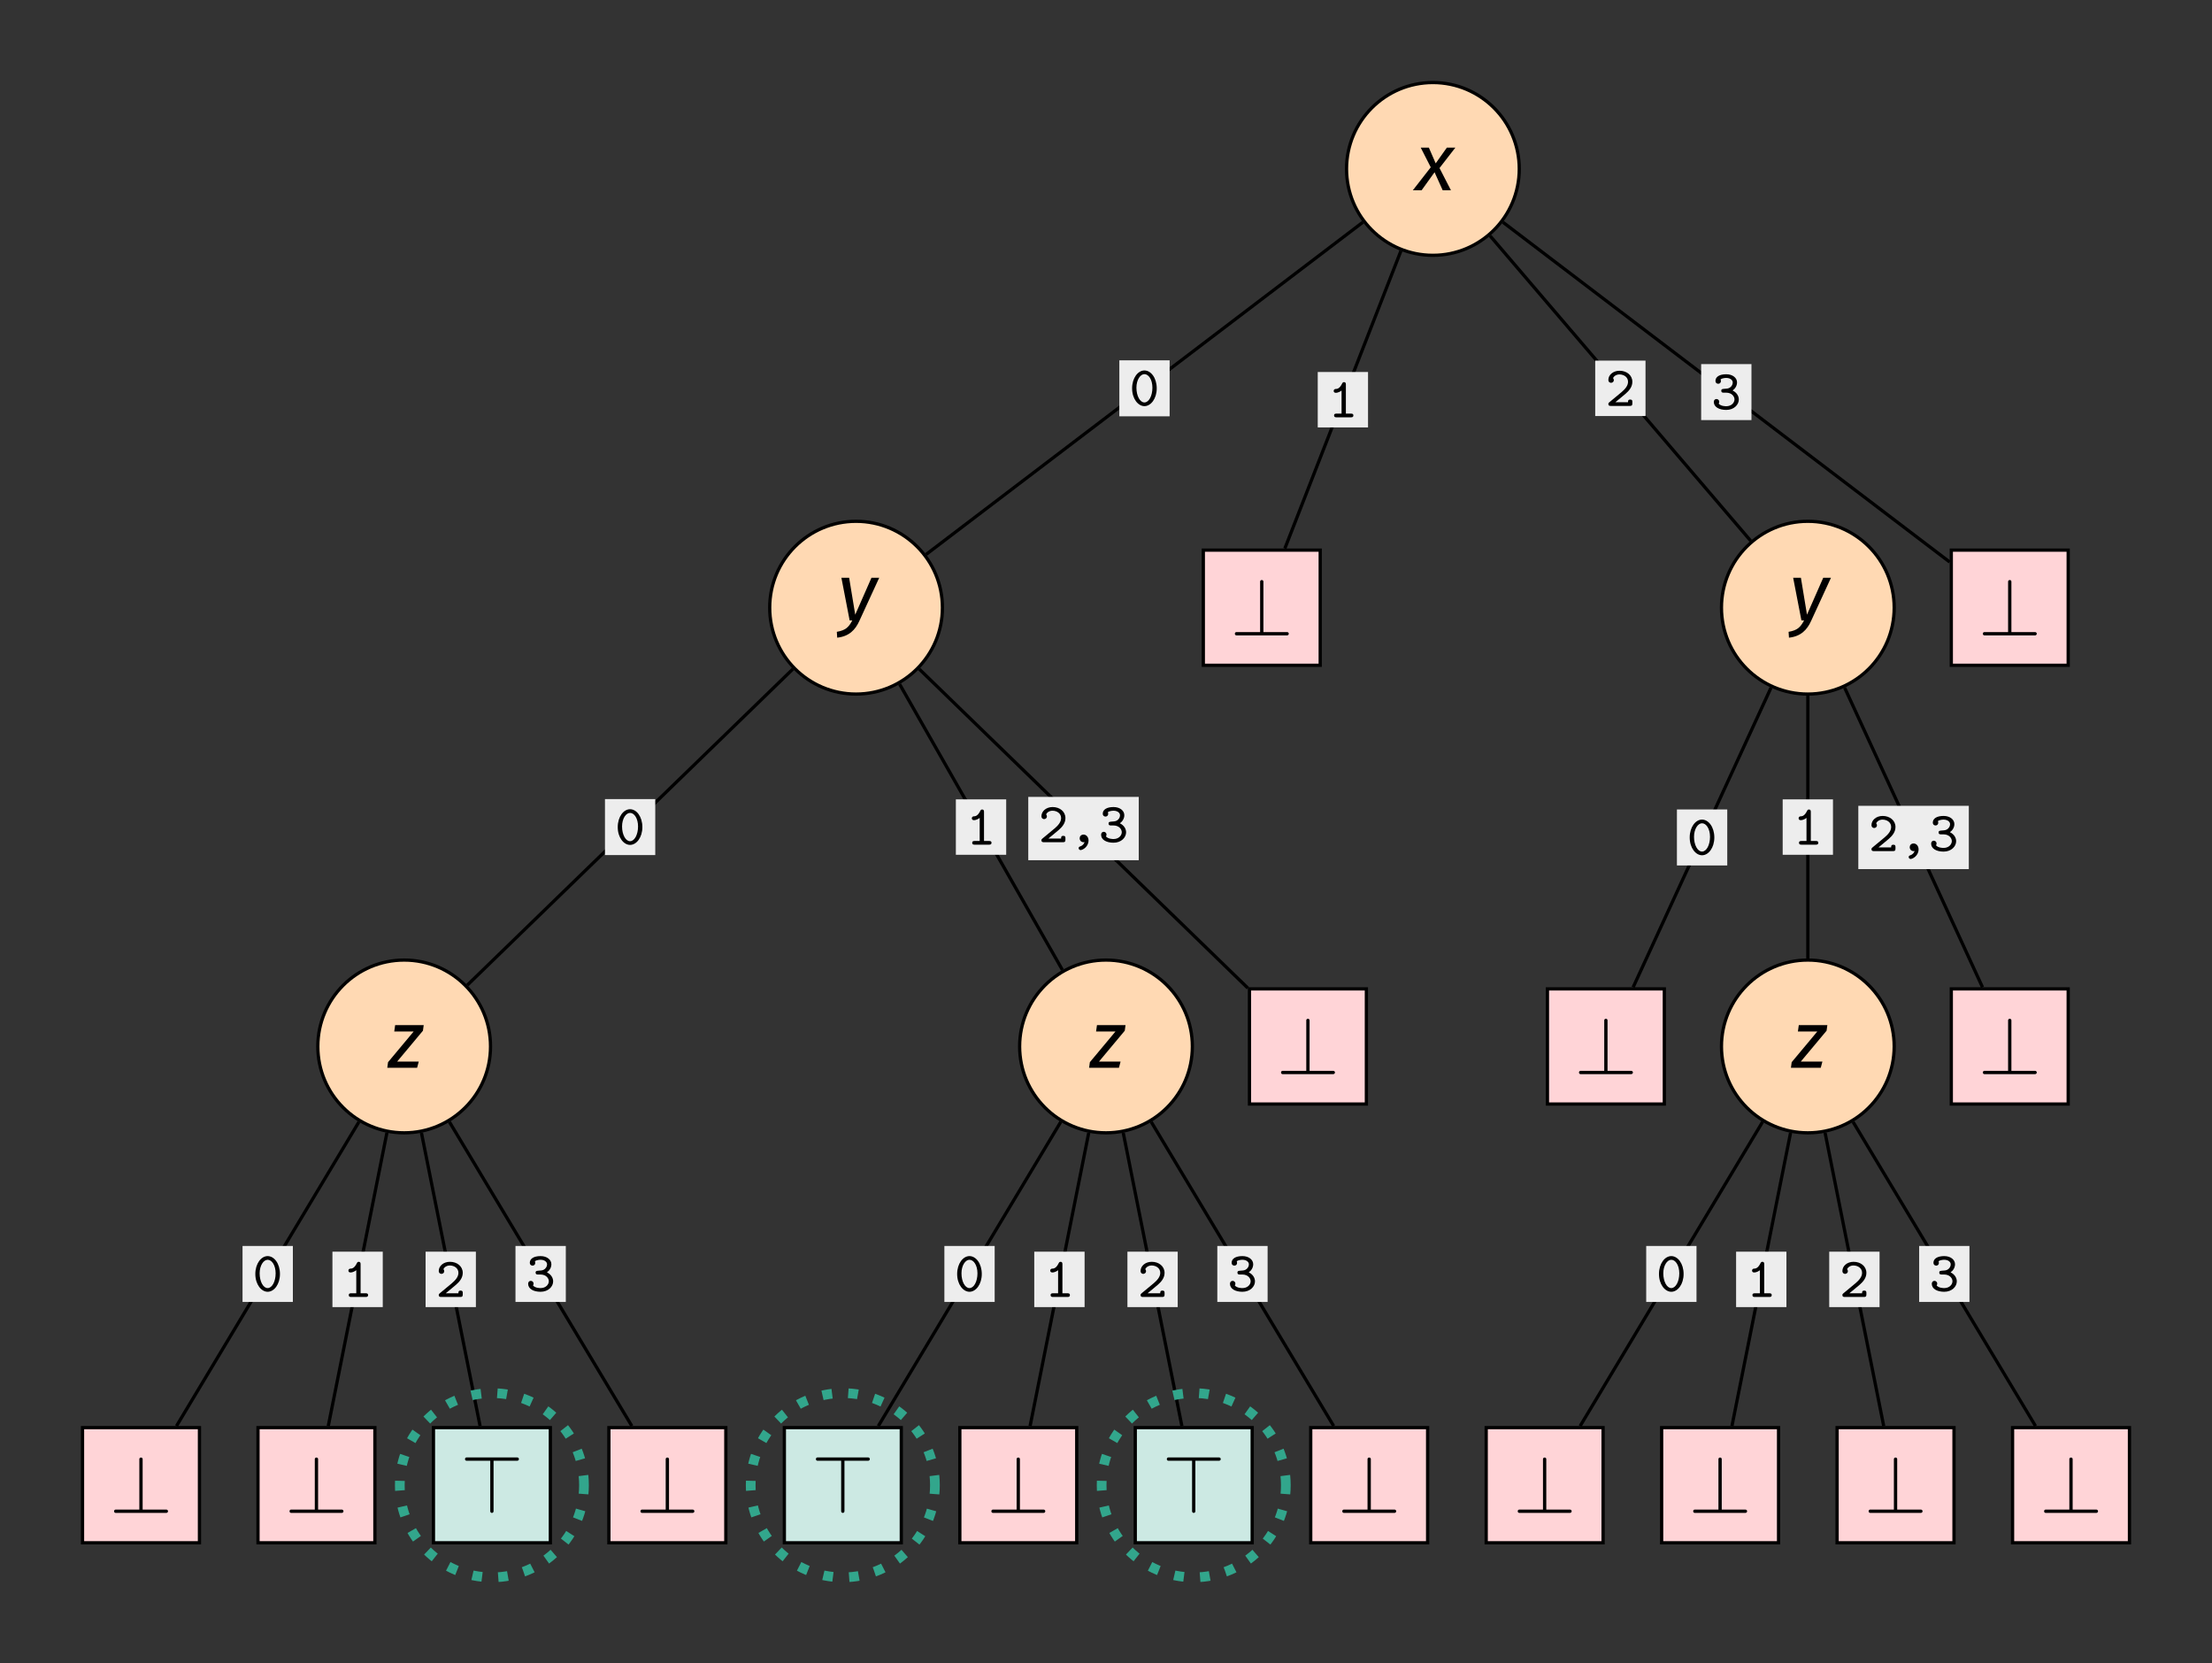 <?xml version="1.0" encoding="UTF-8"?>
<svg xmlns="http://www.w3.org/2000/svg" xmlns:xlink="http://www.w3.org/1999/xlink" width="272.318" height="204.691" viewBox="0 0 272.318 204.691">
<rect x="0" y="0" width="272.318" height="204.691" fill="#333333" stroke="none"/>
<defs>
<g>
<g id="glyph-0-0">
<path d="M 3.359 -2.125 C 3.359 -3.422 2.641 -4.328 1.844 -4.328 C 1.047 -4.328 0.328 -3.406 0.328 -2.125 C 0.328 -0.844 1.062 0.062 1.844 0.062 C 2.641 0.062 3.359 -0.859 3.359 -2.125 Z M 2.828 -2.203 C 2.828 -1.203 2.391 -0.391 1.844 -0.391 C 1.297 -0.391 0.859 -1.203 0.859 -2.203 C 0.859 -3.188 1.344 -3.875 1.844 -3.875 C 2.359 -3.875 2.828 -3.203 2.828 -2.203 Z M 2.828 -2.203 "/>
</g>
<g id="glyph-0-1">
<path d="M 3.141 -0.234 C 3.141 -0.453 2.938 -0.453 2.844 -0.453 L 2.219 -0.453 L 2.219 -4.031 C 2.219 -4.125 2.219 -4.328 1.984 -4.328 C 1.844 -4.328 1.797 -4.234 1.766 -4.172 C 1.453 -3.516 1.141 -3.484 0.922 -3.484 C 0.828 -3.469 0.719 -3.391 0.719 -3.25 C 0.719 -3.156 0.766 -3.016 0.969 -3.016 C 1.297 -3.016 1.594 -3.219 1.688 -3.297 L 1.688 -0.453 L 1.062 -0.453 C 0.969 -0.453 0.766 -0.453 0.766 -0.234 C 0.766 0 0.969 0 1.062 0 L 2.844 0 C 2.938 0 3.141 0 3.141 -0.234 Z M 3.141 -0.234 "/>
</g>
<g id="glyph-0-2">
<path d="M 3.328 -0.297 L 3.328 -0.484 C 3.328 -0.625 3.328 -0.781 3.062 -0.781 C 2.797 -0.781 2.797 -0.625 2.797 -0.453 L 1.234 -0.453 C 1.75 -0.891 2.312 -1.328 2.531 -1.531 C 2.938 -1.891 3.328 -2.344 3.328 -2.969 C 3.328 -3.781 2.625 -4.328 1.75 -4.328 C 0.938 -4.328 0.375 -3.797 0.375 -3.203 C 0.375 -2.906 0.609 -2.844 0.703 -2.844 C 0.859 -2.844 1.047 -2.953 1.047 -3.172 C 1.047 -3.266 1.016 -3.359 0.953 -3.422 C 1.062 -3.672 1.359 -3.875 1.734 -3.875 C 2.281 -3.875 2.797 -3.547 2.797 -2.969 C 2.797 -2.453 2.391 -2.031 1.969 -1.672 L 0.5 -0.453 C 0.406 -0.375 0.375 -0.344 0.375 -0.234 C 0.375 0 0.578 0 0.672 0 L 3.031 0 C 3.25 0 3.328 -0.062 3.328 -0.297 Z M 3.328 -0.297 "/>
</g>
<g id="glyph-0-3">
<path d="M 3.391 -1.219 C 3.391 -1.609 3.172 -2.062 2.625 -2.328 C 2.938 -2.547 3.172 -2.906 3.172 -3.328 C 3.172 -3.875 2.641 -4.328 1.844 -4.328 C 1.016 -4.328 0.516 -4.016 0.516 -3.5 C 0.516 -3.281 0.672 -3.156 0.859 -3.156 C 1.047 -3.156 1.188 -3.297 1.188 -3.484 C 1.188 -3.609 1.156 -3.641 1.141 -3.688 C 1.359 -3.875 1.797 -3.875 1.859 -3.875 C 2.328 -3.875 2.641 -3.609 2.641 -3.328 C 2.641 -3.219 2.625 -2.969 2.375 -2.75 C 2.172 -2.578 1.984 -2.562 1.75 -2.547 C 1.359 -2.516 1.234 -2.516 1.234 -2.297 C 1.234 -2.062 1.422 -2.062 1.531 -2.062 L 1.828 -2.062 C 2.547 -2.062 2.859 -1.578 2.859 -1.234 C 2.859 -0.828 2.484 -0.391 1.844 -0.391 C 1.75 -0.391 1.172 -0.391 0.906 -0.719 L 0.922 -0.734 C 0.969 -0.812 0.969 -0.828 0.969 -0.891 C 0.969 -0.891 0.984 -0.906 0.984 -0.938 C 0.984 -1.109 0.844 -1.281 0.641 -1.281 C 0.469 -1.281 0.312 -1.156 0.312 -0.922 C 0.312 -0.297 0.969 0.062 1.844 0.062 C 2.797 0.062 3.391 -0.578 3.391 -1.219 Z M 3.391 -1.219 "/>
</g>
<g id="glyph-0-4">
<path d="M 2.469 -0.219 C 2.469 -0.641 2.188 -0.938 1.859 -0.938 C 1.547 -0.938 1.375 -0.719 1.375 -0.469 C 1.375 -0.25 1.547 0 1.859 0 C 1.922 0 1.938 0 1.984 -0.016 C 1.891 0.25 1.719 0.422 1.453 0.516 C 1.391 0.531 1.25 0.578 1.25 0.734 C 1.25 0.844 1.359 0.969 1.484 0.969 C 1.734 0.969 2.469 0.578 2.469 -0.219 Z M 2.469 -0.219 "/>
</g>
<g id="glyph-1-0">
<path d="M 5.406 -5.25 L 4.359 -5.25 L 2.984 -3.312 L 2.141 -5.25 L 1.141 -5.25 L 2.375 -2.828 L 0.172 0 L 1.25 0 L 2.844 -2.219 L 3.844 0 L 4.859 0 L 3.453 -2.734 Z M 5.406 -5.25 "/>
</g>
<g id="glyph-1-1">
<path d="M 5.422 -5.25 L 4.469 -5.25 L 2.469 -0.703 L 1.719 -5.25 L 0.766 -5.25 L 1.781 0 L 2.109 0 C 1.672 0.828 1.297 1.219 0.203 1.406 L 0.25 2.125 C 1.703 1.969 2.484 1.172 2.984 0.047 Z M 5.422 -5.25 "/>
</g>
<g id="glyph-1-2">
<path d="M 4.75 -5.25 L 1.234 -5.25 L 1.125 -4.469 L 3.516 -4.469 L 0.359 -0.688 L 0.266 0 L 3.938 0 L 4.141 -0.766 L 1.484 -0.766 L 4.656 -4.562 Z M 4.75 -5.25 "/>
</g>
<g id="glyph-2-0">
<path d="M 7.203 -0.203 C 7.203 -0.312 7.109 -0.406 7 -0.406 L 4.078 -0.406 L 4.078 -6.625 C 4.078 -6.734 3.984 -6.812 3.875 -6.812 C 3.766 -6.812 3.672 -6.734 3.672 -6.625 L 3.672 -0.406 L 0.75 -0.406 C 0.641 -0.406 0.562 -0.312 0.562 -0.203 C 0.562 -0.094 0.641 0 0.75 0 L 7 0 C 7.109 0 7.203 -0.094 7.203 -0.203 Z M 7.203 -0.203 "/>
</g>
<g id="glyph-2-1">
<path d="M 7.203 -6.422 C 7.203 -6.531 7.109 -6.625 7 -6.625 L 0.75 -6.625 C 0.641 -6.625 0.562 -6.531 0.562 -6.422 C 0.562 -6.312 0.641 -6.219 0.75 -6.219 L 3.672 -6.219 L 3.672 0 C 3.672 0.109 3.766 0.203 3.875 0.203 C 3.984 0.203 4.078 0.109 4.078 0 L 4.078 -6.219 L 7 -6.219 C 7.109 -6.219 7.203 -6.312 7.203 -6.422 Z M 7.203 -6.422 "/>
</g>
</g>
<clipPath id="clip-0">
<path clip-rule="nonzero" d="M 32 154 L 89 154 L 89 204.691 L 32 204.691 Z M 32 154 "/>
</clipPath>
<clipPath id="clip-1">
<path clip-rule="nonzero" d="M 75 154 L 133 154 L 133 204.691 L 75 204.691 Z M 75 154 "/>
</clipPath>
<clipPath id="clip-2">
<path clip-rule="nonzero" d="M 118 154 L 176 154 L 176 204.691 L 118 204.691 Z M 118 154 "/>
</clipPath>
</defs>
<path fill="none" stroke-width="0.399" stroke-linecap="butt" stroke-linejoin="miter" stroke="rgb(0%, 0%, 0%)" stroke-opacity="1" stroke-miterlimit="10" d="M -8.619 -6.556 L -62.396 -47.446 " transform="matrix(1, 0, 0, -1, 176.404, 20.792)"/>
<path fill-rule="nonzero" fill="rgb(92.94%, 92.94%, 92.94%)" fill-opacity="1" d="M 137.801 51.238 L 143.992 51.238 L 143.992 44.348 L 137.801 44.348 Z M 137.801 51.238 "/>
<g fill="rgb(0%, 0%, 0%)" fill-opacity="1">
<use xlink:href="#glyph-0-0" x="139.045" y="49.923"/>
</g>
<path fill="none" stroke-width="0.399" stroke-linecap="butt" stroke-linejoin="miter" stroke="rgb(0%, 0%, 0%)" stroke-opacity="1" stroke-miterlimit="10" d="M -3.939 -10.091 L -18.228 -46.716 " transform="matrix(1, 0, 0, -1, 176.404, 20.792)"/>
<path fill-rule="nonzero" fill="rgb(92.94%, 92.94%, 92.94%)" fill-opacity="1" d="M 162.227 52.605 L 168.418 52.605 L 168.418 45.785 L 162.227 45.785 Z M 162.227 52.605 "/>
<g fill="rgb(0%, 0%, 0%)" fill-opacity="1">
<use xlink:href="#glyph-0-1" x="163.471" y="51.36"/>
</g>
<path fill="none" stroke-width="0.399" stroke-linecap="butt" stroke-linejoin="miter" stroke="rgb(0%, 0%, 0%)" stroke-opacity="1" stroke-miterlimit="10" d="M 7.037 -8.231 L 39.119 -45.767 " transform="matrix(1, 0, 0, -1, 176.404, 20.792)"/>
<path fill-rule="nonzero" fill="rgb(92.94%, 92.94%, 92.94%)" fill-opacity="1" d="M 196.387 51.203 L 202.578 51.203 L 202.578 44.383 L 196.387 44.383 Z M 196.387 51.203 "/>
<g fill="rgb(0%, 0%, 0%)" fill-opacity="1">
<use xlink:href="#glyph-0-2" x="197.63" y="49.958"/>
</g>
<path fill="none" stroke-width="0.399" stroke-linecap="butt" stroke-linejoin="miter" stroke="rgb(0%, 0%, 0%)" stroke-opacity="1" stroke-miterlimit="10" d="M 8.619 -6.556 L 63.619 -48.376 " transform="matrix(1, 0, 0, -1, 176.404, 20.792)"/>
<path fill-rule="nonzero" fill="rgb(92.94%, 92.94%, 92.94%)" fill-opacity="1" d="M 209.43 51.703 L 215.621 51.703 L 215.621 44.812 L 209.43 44.812 Z M 209.43 51.703 "/>
<g fill="rgb(0%, 0%, 0%)" fill-opacity="1">
<use xlink:href="#glyph-0-3" x="210.673" y="50.389"/>
</g>
<path fill="none" stroke-width="0.399" stroke-linecap="butt" stroke-linejoin="miter" stroke="rgb(0%, 0%, 0%)" stroke-opacity="1" stroke-miterlimit="10" d="M -78.787 -61.544 L -118.877 -100.458 " transform="matrix(1, 0, 0, -1, 176.404, 20.792)"/>
<path fill-rule="nonzero" fill="rgb(92.94%, 92.94%, 92.94%)" fill-opacity="1" d="M 74.477 105.238 L 80.668 105.238 L 80.668 98.348 L 74.477 98.348 Z M 74.477 105.238 "/>
<g fill="rgb(0%, 0%, 0%)" fill-opacity="1">
<use xlink:href="#glyph-0-0" x="75.722" y="103.923"/>
</g>
<path fill="none" stroke-width="0.399" stroke-linecap="butt" stroke-linejoin="miter" stroke="rgb(0%, 0%, 0%)" stroke-opacity="1" stroke-miterlimit="10" d="M -65.654 -63.411 L -45.607 -98.591 " transform="matrix(1, 0, 0, -1, 176.404, 20.792)"/>
<path fill-rule="nonzero" fill="rgb(92.94%, 92.94%, 92.94%)" fill-opacity="1" d="M 117.676 105.203 L 123.871 105.203 L 123.871 98.383 L 117.676 98.383 Z M 117.676 105.203 "/>
<g fill="rgb(0%, 0%, 0%)" fill-opacity="1">
<use xlink:href="#glyph-0-1" x="118.922" y="103.958"/>
</g>
<path fill="none" stroke-width="0.399" stroke-linecap="butt" stroke-linejoin="miter" stroke="rgb(0%, 0%, 0%)" stroke-opacity="1" stroke-miterlimit="10" d="M -63.248 -61.544 L -22.779 -100.821 " transform="matrix(1, 0, 0, -1, 176.404, 20.792)"/>
<path fill-rule="nonzero" fill="rgb(92.94%, 92.94%, 92.94%)" fill-opacity="1" d="M 126.59 105.871 L 140.191 105.871 L 140.191 98.078 L 126.59 98.078 Z M 126.59 105.871 "/>
<g fill="rgb(0%, 0%, 0%)" fill-opacity="1">
<use xlink:href="#glyph-0-2" x="127.836" y="103.655"/>
<use xlink:href="#glyph-0-4" x="131.539" y="103.655"/>
<use xlink:href="#glyph-0-3" x="135.242" y="103.655"/>
</g>
<path fill="none" stroke-width="0.399" stroke-linecap="butt" stroke-linejoin="miter" stroke="rgb(0%, 0%, 0%)" stroke-opacity="1" stroke-miterlimit="10" d="M 41.627 -63.841 L 24.651 -100.716 " transform="matrix(1, 0, 0, -1, 176.404, 20.792)"/>
<path fill-rule="nonzero" fill="rgb(92.94%, 92.94%, 92.94%)" fill-opacity="1" d="M 206.445 106.516 L 212.641 106.516 L 212.641 99.625 L 206.445 99.625 Z M 206.445 106.516 "/>
<g fill="rgb(0%, 0%, 0%)" fill-opacity="1">
<use xlink:href="#glyph-0-0" x="207.691" y="105.199"/>
</g>
<path fill="none" stroke-width="0.399" stroke-linecap="butt" stroke-linejoin="miter" stroke="rgb(0%, 0%, 0%)" stroke-opacity="1" stroke-miterlimit="10" d="M 46.158 -64.829 L 46.158 -97.173 " transform="matrix(1, 0, 0, -1, 176.404, 20.792)"/>
<path fill-rule="nonzero" fill="rgb(92.94%, 92.94%, 92.94%)" fill-opacity="1" d="M 219.465 105.203 L 225.656 105.203 L 225.656 98.383 L 219.465 98.383 Z M 219.465 105.203 "/>
<g fill="rgb(0%, 0%, 0%)" fill-opacity="1">
<use xlink:href="#glyph-0-1" x="220.708" y="103.958"/>
</g>
<path fill="none" stroke-width="0.399" stroke-linecap="butt" stroke-linejoin="miter" stroke="rgb(0%, 0%, 0%)" stroke-opacity="1" stroke-miterlimit="10" d="M 50.686 -63.841 L 67.662 -100.716 " transform="matrix(1, 0, 0, -1, 176.404, 20.792)"/>
<path fill-rule="nonzero" fill="rgb(92.94%, 92.94%, 92.94%)" fill-opacity="1" d="M 228.777 106.965 L 242.379 106.965 L 242.379 99.176 L 228.777 99.176 Z M 228.777 106.965 "/>
<g fill="rgb(0%, 0%, 0%)" fill-opacity="1">
<use xlink:href="#glyph-0-2" x="230.023" y="104.75"/>
<use xlink:href="#glyph-0-4" x="233.726" y="104.75"/>
<use xlink:href="#glyph-0-3" x="237.429" y="104.75"/>
</g>
<path fill="none" stroke-width="0.399" stroke-linecap="butt" stroke-linejoin="miter" stroke="rgb(0%, 0%, 0%)" stroke-opacity="1" stroke-miterlimit="10" d="M -132.22 -117.29 L -154.677 -154.716 " transform="matrix(1, 0, 0, -1, 176.404, 20.792)"/>
<path fill-rule="nonzero" fill="rgb(92.94%, 92.94%, 92.94%)" fill-opacity="1" d="M 29.859 160.238 L 36.055 160.238 L 36.055 153.348 L 29.859 153.348 Z M 29.859 160.238 "/>
<g fill="rgb(0%, 0%, 0%)" fill-opacity="1">
<use xlink:href="#glyph-0-0" x="31.106" y="158.923"/>
</g>
<path fill="none" stroke-width="0.399" stroke-linecap="butt" stroke-linejoin="miter" stroke="rgb(0%, 0%, 0%)" stroke-opacity="1" stroke-miterlimit="10" d="M -128.771 -118.622 L -135.99 -154.716 " transform="matrix(1, 0, 0, -1, 176.404, 20.792)"/>
<path fill-rule="nonzero" fill="rgb(92.94%, 92.94%, 92.94%)" fill-opacity="1" d="M 40.926 160.871 L 47.121 160.871 L 47.121 154.051 L 40.926 154.051 Z M 40.926 160.871 "/>
<g fill="rgb(0%, 0%, 0%)" fill-opacity="1">
<use xlink:href="#glyph-0-1" x="42.173" y="159.625"/>
</g>
<path fill="none" stroke-width="0.399" stroke-linecap="butt" stroke-linejoin="miter" stroke="rgb(0%, 0%, 0%)" stroke-opacity="1" stroke-miterlimit="10" d="M -124.521 -118.622 L -117.302 -154.716 " transform="matrix(1, 0, 0, -1, 176.404, 20.792)"/>
<path fill-rule="nonzero" fill="rgb(92.94%, 92.94%, 92.94%)" fill-opacity="1" d="M 52.395 160.871 L 58.586 160.871 L 58.586 154.051 L 52.395 154.051 Z M 52.395 160.871 "/>
<g fill="rgb(0%, 0%, 0%)" fill-opacity="1">
<use xlink:href="#glyph-0-2" x="53.64" y="159.625"/>
</g>
<path fill="none" stroke-width="0.399" stroke-linecap="butt" stroke-linejoin="miter" stroke="rgb(0%, 0%, 0%)" stroke-opacity="1" stroke-miterlimit="10" d="M -121.076 -117.29 L -98.619 -154.716 " transform="matrix(1, 0, 0, -1, 176.404, 20.792)"/>
<path fill-rule="nonzero" fill="rgb(92.94%, 92.94%, 92.94%)" fill-opacity="1" d="M 63.461 160.238 L 69.656 160.238 L 69.656 153.348 L 63.461 153.348 Z M 63.461 160.238 "/>
<g fill="rgb(0%, 0%, 0%)" fill-opacity="1">
<use xlink:href="#glyph-0-3" x="64.707" y="158.923"/>
</g>
<path fill="none" stroke-width="0.399" stroke-linecap="butt" stroke-linejoin="miter" stroke="rgb(0%, 0%, 0%)" stroke-opacity="1" stroke-miterlimit="10" d="M -45.818 -117.29 L -68.275 -154.716 " transform="matrix(1, 0, 0, -1, 176.404, 20.792)"/>
<path fill-rule="nonzero" fill="rgb(92.94%, 92.94%, 92.94%)" fill-opacity="1" d="M 116.262 160.238 L 122.453 160.238 L 122.453 153.348 L 116.262 153.348 Z M 116.262 160.238 "/>
<g fill="rgb(0%, 0%, 0%)" fill-opacity="1">
<use xlink:href="#glyph-0-0" x="117.507" y="158.923"/>
</g>
<path fill="none" stroke-width="0.399" stroke-linecap="butt" stroke-linejoin="miter" stroke="rgb(0%, 0%, 0%)" stroke-opacity="1" stroke-miterlimit="10" d="M -42.369 -118.622 L -49.588 -154.716 " transform="matrix(1, 0, 0, -1, 176.404, 20.792)"/>
<path fill-rule="nonzero" fill="rgb(92.94%, 92.94%, 92.94%)" fill-opacity="1" d="M 127.328 160.871 L 133.523 160.871 L 133.523 154.051 L 127.328 154.051 Z M 127.328 160.871 "/>
<g fill="rgb(0%, 0%, 0%)" fill-opacity="1">
<use xlink:href="#glyph-0-1" x="128.574" y="159.625"/>
</g>
<path fill="none" stroke-width="0.399" stroke-linecap="butt" stroke-linejoin="miter" stroke="rgb(0%, 0%, 0%)" stroke-opacity="1" stroke-miterlimit="10" d="M -38.123 -118.622 L -30.904 -154.716 " transform="matrix(1, 0, 0, -1, 176.404, 20.792)"/>
<path fill-rule="nonzero" fill="rgb(92.94%, 92.94%, 92.94%)" fill-opacity="1" d="M 138.797 160.871 L 144.988 160.871 L 144.988 154.051 L 138.797 154.051 Z M 138.797 160.871 "/>
<g fill="rgb(0%, 0%, 0%)" fill-opacity="1">
<use xlink:href="#glyph-0-2" x="140.041" y="159.625"/>
</g>
<path fill="none" stroke-width="0.399" stroke-linecap="butt" stroke-linejoin="miter" stroke="rgb(0%, 0%, 0%)" stroke-opacity="1" stroke-miterlimit="10" d="M -34.674 -117.29 L -12.216 -154.716 " transform="matrix(1, 0, 0, -1, 176.404, 20.792)"/>
<path fill-rule="nonzero" fill="rgb(92.94%, 92.94%, 92.94%)" fill-opacity="1" d="M 149.863 160.238 L 156.055 160.238 L 156.055 153.348 L 149.863 153.348 Z M 149.863 160.238 "/>
<g fill="rgb(0%, 0%, 0%)" fill-opacity="1">
<use xlink:href="#glyph-0-3" x="151.108" y="158.923"/>
</g>
<path fill="none" stroke-width="0.399" stroke-linecap="butt" stroke-linejoin="miter" stroke="rgb(0%, 0%, 0%)" stroke-opacity="1" stroke-miterlimit="10" d="M 40.584 -117.29 L 18.127 -154.716 " transform="matrix(1, 0, 0, -1, 176.404, 20.792)"/>
<path fill-rule="nonzero" fill="rgb(92.94%, 92.94%, 92.94%)" fill-opacity="1" d="M 202.664 160.238 L 208.855 160.238 L 208.855 153.348 L 202.664 153.348 Z M 202.664 160.238 "/>
<g fill="rgb(0%, 0%, 0%)" fill-opacity="1">
<use xlink:href="#glyph-0-0" x="203.908" y="158.923"/>
</g>
<path fill="none" stroke-width="0.399" stroke-linecap="butt" stroke-linejoin="miter" stroke="rgb(0%, 0%, 0%)" stroke-opacity="1" stroke-miterlimit="10" d="M 44.033 -118.622 L 36.815 -154.716 " transform="matrix(1, 0, 0, -1, 176.404, 20.792)"/>
<path fill-rule="nonzero" fill="rgb(92.94%, 92.94%, 92.94%)" fill-opacity="1" d="M 213.73 160.871 L 219.926 160.871 L 219.926 154.051 L 213.73 154.051 Z M 213.73 160.871 "/>
<g fill="rgb(0%, 0%, 0%)" fill-opacity="1">
<use xlink:href="#glyph-0-1" x="214.975" y="159.625"/>
</g>
<path fill="none" stroke-width="0.399" stroke-linecap="butt" stroke-linejoin="miter" stroke="rgb(0%, 0%, 0%)" stroke-opacity="1" stroke-miterlimit="10" d="M 48.28 -118.622 L 55.498 -154.716 " transform="matrix(1, 0, 0, -1, 176.404, 20.792)"/>
<path fill-rule="nonzero" fill="rgb(92.94%, 92.94%, 92.94%)" fill-opacity="1" d="M 225.195 160.871 L 231.391 160.871 L 231.391 154.051 L 225.195 154.051 Z M 225.195 160.871 "/>
<g fill="rgb(0%, 0%, 0%)" fill-opacity="1">
<use xlink:href="#glyph-0-2" x="226.442" y="159.625"/>
</g>
<path fill="none" stroke-width="0.399" stroke-linecap="butt" stroke-linejoin="miter" stroke="rgb(0%, 0%, 0%)" stroke-opacity="1" stroke-miterlimit="10" d="M 51.729 -117.29 L 74.186 -154.716 " transform="matrix(1, 0, 0, -1, 176.404, 20.792)"/>
<path fill-rule="nonzero" fill="rgb(92.94%, 92.94%, 92.94%)" fill-opacity="1" d="M 236.266 160.238 L 242.457 160.238 L 242.457 153.348 L 236.266 153.348 Z M 236.266 160.238 "/>
<g fill="rgb(0%, 0%, 0%)" fill-opacity="1">
<use xlink:href="#glyph-0-3" x="237.509" y="158.923"/>
</g>
<path fill-rule="nonzero" fill="rgb(100%, 84.999%, 70%)" fill-opacity="1" stroke-width="0.399" stroke-linecap="butt" stroke-linejoin="miter" stroke="rgb(0%, 0%, 0%)" stroke-opacity="1" stroke-miterlimit="10" d="M 10.631 -0.001 C 10.631 5.87 5.869 10.632 -0.002 10.632 C -5.873 10.632 -10.631 5.87 -10.631 -0.001 C -10.631 -5.872 -5.873 -10.63 -0.002 -10.63 C 5.869 -10.63 10.631 -5.872 10.631 -0.001 Z M 10.631 -0.001 " transform="matrix(1, 0, 0, -1, 176.404, 20.792)"/>
<g fill="rgb(0%, 0%, 0%)" fill-opacity="1">
<use xlink:href="#glyph-1-0" x="173.764" y="23.417"/>
</g>
<path fill-rule="nonzero" fill="rgb(100%, 84.999%, 70%)" fill-opacity="1" stroke-width="0.399" stroke-linecap="butt" stroke-linejoin="miter" stroke="rgb(0%, 0%, 0%)" stroke-opacity="1" stroke-miterlimit="10" d="M 10.632 -0.001 C 10.632 5.87 5.87 10.632 -0.001 10.632 C -5.872 10.632 -10.63 5.87 -10.63 -0.001 C -10.63 -5.872 -5.872 -10.63 -0.001 -10.63 C 5.87 -10.63 10.632 -5.872 10.632 -0.001 Z M 10.632 -0.001 " transform="matrix(1, 0, 0, -1, 105.388, 74.792)"/>
<g fill="rgb(0%, 0%, 0%)" fill-opacity="1">
<use xlink:href="#glyph-1-1" x="102.818" y="76.356"/>
</g>
<path fill-rule="nonzero" fill="rgb(99.706%, 83.138%, 84.019%)" fill-opacity="1" stroke-width="0.399" stroke-linecap="butt" stroke-linejoin="miter" stroke="rgb(0%, 0%, 0%)" stroke-opacity="1" stroke-miterlimit="10" d="M 21.152 -7.087 L 35.542 -7.087 L 35.542 7.085 L 21.152 7.085 Z M 21.152 -7.087 " transform="matrix(1, 0, 0, -1, 126.989, 74.792)"/>
<g fill="rgb(0%, 0%, 0%)" fill-opacity="1">
<use xlink:href="#glyph-2-0" x="151.46" y="78.199"/>
</g>
<path fill-rule="nonzero" fill="rgb(100%, 84.999%, 70%)" fill-opacity="1" stroke-width="0.399" stroke-linecap="butt" stroke-linejoin="miter" stroke="rgb(0%, 0%, 0%)" stroke-opacity="1" stroke-miterlimit="10" d="M 10.631 -0.001 C 10.631 5.87 5.87 10.632 -0.001 10.632 C -5.872 10.632 -10.63 5.87 -10.63 -0.001 C -10.63 -5.872 -5.872 -10.63 -0.001 -10.63 C 5.87 -10.63 10.631 -5.872 10.631 -0.001 Z M 10.631 -0.001 " transform="matrix(1, 0, 0, -1, 222.56, 74.792)"/>
<g fill="rgb(0%, 0%, 0%)" fill-opacity="1">
<use xlink:href="#glyph-1-1" x="219.989" y="76.356"/>
</g>
<path fill-rule="nonzero" fill="rgb(99.706%, 83.138%, 84.019%)" fill-opacity="1" stroke-width="0.399" stroke-linecap="butt" stroke-linejoin="miter" stroke="rgb(0%, 0%, 0%)" stroke-opacity="1" stroke-miterlimit="10" d="M -7.196 -7.087 L 7.194 -7.087 L 7.194 7.085 L -7.196 7.085 Z M -7.196 -7.087 " transform="matrix(1, 0, 0, -1, 247.419, 74.792)"/>
<g fill="rgb(0%, 0%, 0%)" fill-opacity="1">
<use xlink:href="#glyph-2-0" x="243.544" y="78.199"/>
</g>
<path fill-rule="nonzero" fill="rgb(100%, 84.999%, 70%)" fill-opacity="1" stroke-width="0.399" stroke-linecap="butt" stroke-linejoin="miter" stroke="rgb(0%, 0%, 0%)" stroke-opacity="1" stroke-miterlimit="10" d="M 10.629 -0.001 C 10.629 5.87 5.871 10.632 -0 10.632 C -5.871 10.632 -10.629 5.87 -10.629 -0.001 C -10.629 -5.872 -5.871 -10.63 -0 -10.63 C 5.871 -10.63 10.629 -5.872 10.629 -0.001 Z M 10.629 -0.001 " transform="matrix(1, 0, 0, -1, 49.758, 128.792)"/>
<g fill="rgb(0%, 0%, 0%)" fill-opacity="1">
<use xlink:href="#glyph-1-2" x="47.412" y="131.417"/>
</g>
<path fill-rule="nonzero" fill="rgb(100%, 84.999%, 70%)" fill-opacity="1" stroke-width="0.399" stroke-linecap="butt" stroke-linejoin="miter" stroke="rgb(0%, 0%, 0%)" stroke-opacity="1" stroke-miterlimit="10" d="M 10.63 -0.001 C 10.63 5.87 5.872 10.632 0.001 10.632 C -5.87 10.632 -10.632 5.87 -10.632 -0.001 C -10.632 -5.872 -5.87 -10.63 0.001 -10.63 C 5.872 -10.63 10.63 -5.872 10.63 -0.001 Z M 10.63 -0.001 " transform="matrix(1, 0, 0, -1, 136.159, 128.792)"/>
<g fill="rgb(0%, 0%, 0%)" fill-opacity="1">
<use xlink:href="#glyph-1-2" x="133.813" y="131.417"/>
</g>
<path fill-rule="nonzero" fill="rgb(99.706%, 83.138%, 84.019%)" fill-opacity="1" stroke-width="0.399" stroke-linecap="butt" stroke-linejoin="miter" stroke="rgb(0%, 0%, 0%)" stroke-opacity="1" stroke-miterlimit="10" d="M -7.195 -7.087 L 7.196 -7.087 L 7.196 7.085 L -7.195 7.085 Z M -7.195 -7.087 " transform="matrix(1, 0, 0, -1, 161.019, 128.792)"/>
<g fill="rgb(0%, 0%, 0%)" fill-opacity="1">
<use xlink:href="#glyph-2-0" x="157.143" y="132.199"/>
</g>
<path fill-rule="nonzero" fill="rgb(99.706%, 83.138%, 84.019%)" fill-opacity="1" stroke-width="0.399" stroke-linecap="butt" stroke-linejoin="miter" stroke="rgb(0%, 0%, 0%)" stroke-opacity="1" stroke-miterlimit="10" d="M -7.196 -7.087 L 7.195 -7.087 L 7.195 7.085 L -7.196 7.085 Z M -7.196 -7.087 " transform="matrix(1, 0, 0, -1, 197.7, 128.792)"/>
<g fill="rgb(0%, 0%, 0%)" fill-opacity="1">
<use xlink:href="#glyph-2-0" x="193.825" y="132.199"/>
</g>
<path fill-rule="nonzero" fill="rgb(100%, 84.999%, 70%)" fill-opacity="1" stroke-width="0.399" stroke-linecap="butt" stroke-linejoin="miter" stroke="rgb(0%, 0%, 0%)" stroke-opacity="1" stroke-miterlimit="10" d="M 10.631 -0.001 C 10.631 5.87 5.87 10.632 -0.001 10.632 C -5.872 10.632 -10.63 5.87 -10.63 -0.001 C -10.63 -5.872 -5.872 -10.63 -0.001 -10.63 C 5.87 -10.63 10.631 -5.872 10.631 -0.001 Z M 10.631 -0.001 " transform="matrix(1, 0, 0, -1, 222.56, 128.792)"/>
<g fill="rgb(0%, 0%, 0%)" fill-opacity="1">
<use xlink:href="#glyph-1-2" x="220.214" y="131.417"/>
</g>
<path fill-rule="nonzero" fill="rgb(99.706%, 83.138%, 84.019%)" fill-opacity="1" stroke-width="0.399" stroke-linecap="butt" stroke-linejoin="miter" stroke="rgb(0%, 0%, 0%)" stroke-opacity="1" stroke-miterlimit="10" d="M -7.196 -7.087 L 7.194 -7.087 L 7.194 7.085 L -7.196 7.085 Z M -7.196 -7.087 " transform="matrix(1, 0, 0, -1, 247.419, 128.792)"/>
<g fill="rgb(0%, 0%, 0%)" fill-opacity="1">
<use xlink:href="#glyph-2-0" x="243.544" y="132.199"/>
</g>
<path fill-rule="nonzero" fill="rgb(99.706%, 83.138%, 84.019%)" fill-opacity="1" stroke-width="0.399" stroke-linecap="butt" stroke-linejoin="miter" stroke="rgb(0%, 0%, 0%)" stroke-opacity="1" stroke-miterlimit="10" d="M -7.198 -7.087 L 7.197 -7.087 L 7.197 7.085 L -7.198 7.085 Z M -7.198 -7.087 " transform="matrix(1, 0, 0, -1, 17.358, 182.792)"/>
<g fill="rgb(0%, 0%, 0%)" fill-opacity="1">
<use xlink:href="#glyph-2-0" x="13.482" y="186.199"/>
</g>
<path fill-rule="nonzero" fill="rgb(99.706%, 83.138%, 84.019%)" fill-opacity="1" stroke-width="0.399" stroke-linecap="butt" stroke-linejoin="miter" stroke="rgb(0%, 0%, 0%)" stroke-opacity="1" stroke-miterlimit="10" d="M -7.196 -7.087 L 7.194 -7.087 L 7.194 7.085 L -7.196 7.085 Z M -7.196 -7.087 " transform="matrix(1, 0, 0, -1, 38.958, 182.792)"/>
<g fill="rgb(0%, 0%, 0%)" fill-opacity="1">
<use xlink:href="#glyph-2-0" x="35.083" y="186.199"/>
</g>
<path fill-rule="nonzero" fill="rgb(79.903%, 91.273%, 88.724%)" fill-opacity="1" stroke-width="0.399" stroke-linecap="butt" stroke-linejoin="miter" stroke="rgb(0%, 0%, 0%)" stroke-opacity="1" stroke-miterlimit="10" d="M -7.195 -7.087 L 7.196 -7.087 L 7.196 7.085 L -7.195 7.085 Z M -7.195 -7.087 " transform="matrix(1, 0, 0, -1, 60.558, 182.792)"/>
<g fill="rgb(0%, 0%, 0%)" fill-opacity="1">
<use xlink:href="#glyph-2-1" x="56.683" y="186"/>
</g>
<path fill-rule="nonzero" fill="rgb(99.706%, 83.138%, 84.019%)" fill-opacity="1" stroke-width="0.399" stroke-linecap="butt" stroke-linejoin="miter" stroke="rgb(0%, 0%, 0%)" stroke-opacity="1" stroke-miterlimit="10" d="M -7.197 -7.087 L 7.197 -7.087 L 7.197 7.085 L -7.197 7.085 Z M -7.197 -7.087 " transform="matrix(1, 0, 0, -1, 82.158, 182.792)"/>
<g fill="rgb(0%, 0%, 0%)" fill-opacity="1">
<use xlink:href="#glyph-2-0" x="78.283" y="186.199"/>
</g>
<path fill-rule="nonzero" fill="rgb(79.903%, 91.273%, 88.724%)" fill-opacity="1" stroke-width="0.399" stroke-linecap="butt" stroke-linejoin="miter" stroke="rgb(0%, 0%, 0%)" stroke-opacity="1" stroke-miterlimit="10" d="M -7.197 -7.087 L 7.198 -7.087 L 7.198 7.085 L -7.197 7.085 Z M -7.197 -7.087 " transform="matrix(1, 0, 0, -1, 103.759, 182.792)"/>
<g fill="rgb(0%, 0%, 0%)" fill-opacity="1">
<use xlink:href="#glyph-2-1" x="99.883" y="186"/>
</g>
<path fill-rule="nonzero" fill="rgb(99.706%, 83.138%, 84.019%)" fill-opacity="1" stroke-width="0.399" stroke-linecap="butt" stroke-linejoin="miter" stroke="rgb(0%, 0%, 0%)" stroke-opacity="1" stroke-miterlimit="10" d="M -7.195 -7.087 L 7.196 -7.087 L 7.196 7.085 L -7.195 7.085 Z M -7.195 -7.087 " transform="matrix(1, 0, 0, -1, 125.359, 182.792)"/>
<g fill="rgb(0%, 0%, 0%)" fill-opacity="1">
<use xlink:href="#glyph-2-0" x="121.483" y="186.199"/>
</g>
<path fill-rule="nonzero" fill="rgb(79.903%, 91.273%, 88.724%)" fill-opacity="1" stroke-width="0.399" stroke-linecap="butt" stroke-linejoin="miter" stroke="rgb(0%, 0%, 0%)" stroke-opacity="1" stroke-miterlimit="10" d="M -7.197 -7.087 L 7.197 -7.087 L 7.197 7.085 L -7.197 7.085 Z M -7.197 -7.087 " transform="matrix(1, 0, 0, -1, 146.959, 182.792)"/>
<g fill="rgb(0%, 0%, 0%)" fill-opacity="1">
<use xlink:href="#glyph-2-1" x="143.084" y="186"/>
</g>
<path fill-rule="nonzero" fill="rgb(99.706%, 83.138%, 84.019%)" fill-opacity="1" stroke-width="0.399" stroke-linecap="butt" stroke-linejoin="miter" stroke="rgb(0%, 0%, 0%)" stroke-opacity="1" stroke-miterlimit="10" d="M -7.196 -7.087 L 7.195 -7.087 L 7.195 7.085 L -7.196 7.085 Z M -7.196 -7.087 " transform="matrix(1, 0, 0, -1, 168.559, 182.792)"/>
<g fill="rgb(0%, 0%, 0%)" fill-opacity="1">
<use xlink:href="#glyph-2-0" x="164.684" y="186.199"/>
</g>
<path fill-rule="nonzero" fill="rgb(99.706%, 83.138%, 84.019%)" fill-opacity="1" stroke-width="0.399" stroke-linecap="butt" stroke-linejoin="miter" stroke="rgb(0%, 0%, 0%)" stroke-opacity="1" stroke-miterlimit="10" d="M -7.195 -7.087 L 7.195 -7.087 L 7.195 7.085 L -7.195 7.085 Z M -7.195 -7.087 " transform="matrix(1, 0, 0, -1, 190.16, 182.792)"/>
<g fill="rgb(0%, 0%, 0%)" fill-opacity="1">
<use xlink:href="#glyph-2-0" x="186.284" y="186.199"/>
</g>
<path fill-rule="nonzero" fill="rgb(99.706%, 83.138%, 84.019%)" fill-opacity="1" stroke-width="0.399" stroke-linecap="butt" stroke-linejoin="miter" stroke="rgb(0%, 0%, 0%)" stroke-opacity="1" stroke-miterlimit="10" d="M -7.197 -7.087 L 7.197 -7.087 L 7.197 7.085 L -7.197 7.085 Z M -7.197 -7.087 " transform="matrix(1, 0, 0, -1, 211.76, 182.792)"/>
<g fill="rgb(0%, 0%, 0%)" fill-opacity="1">
<use xlink:href="#glyph-2-0" x="207.884" y="186.199"/>
</g>
<path fill-rule="nonzero" fill="rgb(99.706%, 83.138%, 84.019%)" fill-opacity="1" stroke-width="0.399" stroke-linecap="butt" stroke-linejoin="miter" stroke="rgb(0%, 0%, 0%)" stroke-opacity="1" stroke-miterlimit="10" d="M -7.196 -7.087 L 7.195 -7.087 L 7.195 7.085 L -7.196 7.085 Z M -7.196 -7.087 " transform="matrix(1, 0, 0, -1, 233.36, 182.792)"/>
<g fill="rgb(0%, 0%, 0%)" fill-opacity="1">
<use xlink:href="#glyph-2-0" x="229.484" y="186.199"/>
</g>
<path fill-rule="nonzero" fill="rgb(99.706%, 83.138%, 84.019%)" fill-opacity="1" stroke-width="0.399" stroke-linecap="butt" stroke-linejoin="miter" stroke="rgb(0%, 0%, 0%)" stroke-opacity="1" stroke-miterlimit="10" d="M -7.194 -7.087 L 7.196 -7.087 L 7.196 7.085 L -7.194 7.085 Z M -7.194 -7.087 " transform="matrix(1, 0, 0, -1, 254.96, 182.792)"/>
<g fill="rgb(0%, 0%, 0%)" fill-opacity="1">
<use xlink:href="#glyph-2-0" x="251.085" y="186.199"/>
</g>
<g clip-path="url(#clip-0)">
<path fill="none" stroke-width="1.196" stroke-linecap="butt" stroke-linejoin="miter" stroke="rgb(19.608%, 65.099%, 54.903%)" stroke-opacity="1" stroke-dasharray="1.196 1.993" stroke-miterlimit="10" d="M -104.509 -162.001 C -104.509 -155.739 -109.584 -150.665 -115.845 -150.665 C -122.111 -150.665 -127.185 -155.739 -127.185 -162.001 C -127.185 -168.263 -122.111 -173.341 -115.845 -173.341 C -109.584 -173.341 -104.509 -168.263 -104.509 -162.001 Z M -104.509 -162.001 " transform="matrix(1, 0, 0, -1, 176.404, 20.792)"/>
</g>
<g clip-path="url(#clip-1)">
<path fill="none" stroke-width="1.196" stroke-linecap="butt" stroke-linejoin="miter" stroke="rgb(19.608%, 65.099%, 54.903%)" stroke-opacity="1" stroke-dasharray="1.196 1.993" stroke-miterlimit="10" d="M -61.306 -162.001 C -61.306 -155.739 -66.384 -150.665 -72.646 -150.665 C -78.908 -150.665 -83.986 -155.739 -83.986 -162.001 C -83.986 -168.263 -78.908 -173.341 -72.646 -173.341 C -66.384 -173.341 -61.306 -168.263 -61.306 -162.001 Z M -61.306 -162.001 " transform="matrix(1, 0, 0, -1, 176.404, 20.792)"/>
</g>
<g clip-path="url(#clip-2)">
<path fill="none" stroke-width="1.196" stroke-linecap="butt" stroke-linejoin="miter" stroke="rgb(19.608%, 65.099%, 54.903%)" stroke-opacity="1" stroke-dasharray="1.196 1.993" stroke-miterlimit="10" d="M -18.107 -162.001 C -18.107 -155.739 -23.181 -150.665 -29.447 -150.665 C -35.709 -150.665 -40.783 -155.739 -40.783 -162.001 C -40.783 -168.263 -35.709 -173.341 -29.447 -173.341 C -23.181 -173.341 -18.107 -168.263 -18.107 -162.001 Z M -18.107 -162.001 " transform="matrix(1, 0, 0, -1, 176.404, 20.792)"/>
</g>
</svg>
